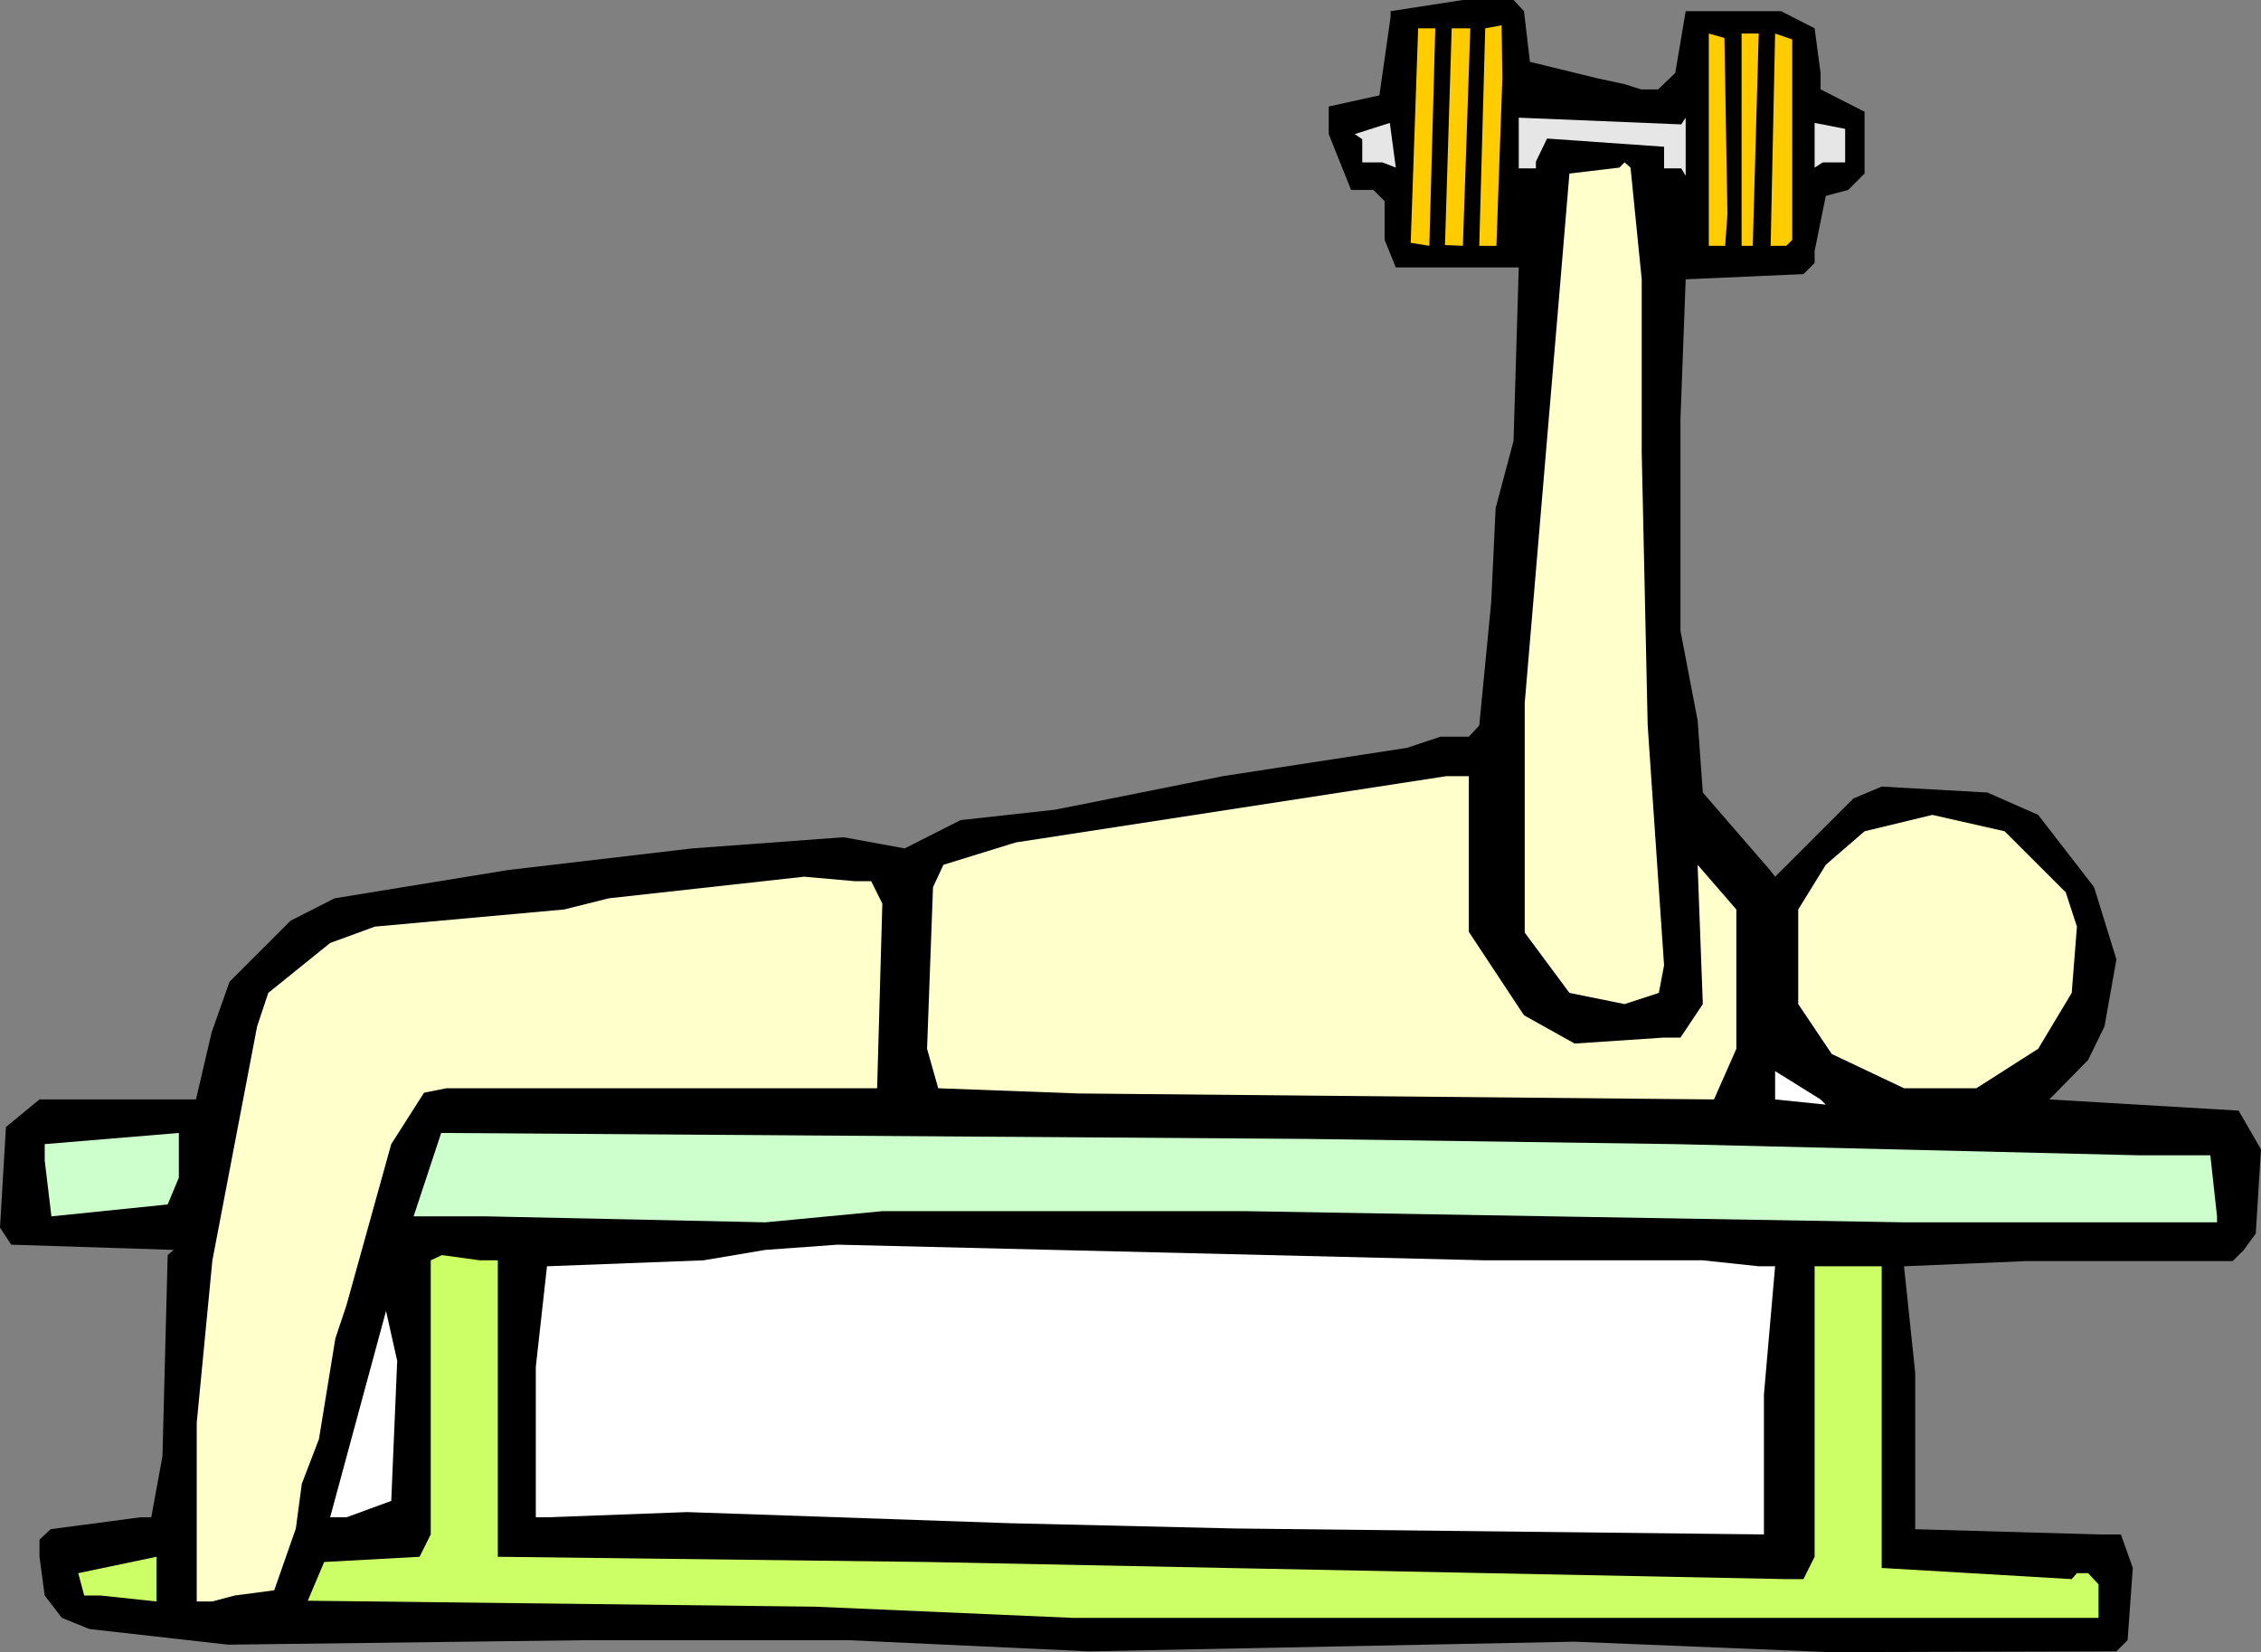 <?xml version="1.0" encoding="UTF-8" standalone="no"?>
<svg
   version="1.0"
   width="129.724mm"
   height="94.809mm"
   id="svg21"
   sodipodi:docname="Chest 09.wmf"
   xmlns:inkscape="http://www.inkscape.org/namespaces/inkscape"
   xmlns:sodipodi="http://sodipodi.sourceforge.net/DTD/sodipodi-0.dtd"
   xmlns="http://www.w3.org/2000/svg"
   xmlns:svg="http://www.w3.org/2000/svg">
  <rect width="100%" height="100%" fill="#808080" stroke="none"/>
  <sodipodi:namedview
     id="namedview21"
     pagecolor="#ffffff"
     bordercolor="#000000"
     borderopacity="0.25"
     inkscape:showpageshadow="2"
     inkscape:pageopacity="0.0"
     inkscape:pagecheckerboard="0"
     inkscape:deskcolor="#d1d1d1"
     inkscape:document-units="mm" />
  <defs
     id="defs1">
    <pattern
       id="WMFhbasepattern"
       patternUnits="userSpaceOnUse"
       width="6"
       height="6"
       x="0"
       y="0" />
  </defs>
  <path
     style="fill:#000000;fill-opacity:1;fill-rule:evenodd;stroke:none"
     d="m 330.472,2.423 1.293,10.986 14.544,3.554 5.979,1.292 3.555,1.131 h 3.717 l 3.717,-3.554 2.262,-13.409 h 20.685 l 7.272,3.716 1.293,9.693 v 3.554 l 9.534,4.847 v 13.409 l -3.555,3.554 -4.848,1.292 -2.424,11.955 v 2.585 l -2.424,2.423 -25.533,1.131 -1.131,30.211 V 136.839 l 3.717,19.387 1.131,15.671 14.544,16.802 1.131,1.454 16.968,-16.963 6.141,-2.585 22.947,1.292 10.989,4.847 12.12,15.671 4.848,15.671 -2.586,14.54 -3.555,7.27 -8.403,8.563 41.046,2.423 4.848,8.401 -1.131,18.256 -2.586,3.554 -2.424,2.423 H 439.551 l -26.664,1.131 2.424,23.103 v 33.927 l 39.754,1.131 h 4.848 l 2.586,7.27 -1.131,15.671 -2.424,2.423 -62.378,0.162 -55.106,-2.262 -105.201,2.1 -52.197,-2.423 h -56.883 l -77.73,0.969 -30.058,-3.393 -5.979,-2.423 -3.717,-4.847 -1.131,-8.401 v -3.716 l 2.424,-2.262 19.392,-2.585 h 2.424 L 35.229,315.844 36.36,272.224 37.653,271.093 2.424,269.962 0,266.246 1.293,244.436 8.565,238.458 H 42.501 l 3.394,-14.54 3.878,-10.986 13.251,-13.248 9.534,-4.847 37.653,-6.139 39.915,-4.685 32.805,-2.423 13.251,2.423 12.12,-6.139 20.523,-2.262 36.36,-7.27 39.915,-6.139 7.272,-2.423 h 6.141 l 2.262,-2.423 2.586,-26.657 0.97,-20.518 3.878,-14.54 1.131,-37.643 h -26.664 l -2.424,-5.978 v -8.401 l -2.424,-2.423 h -4.848 l -4.848,-12.117 v -5.978 l 10.989,-2.423 2.424,-16.963 V 2.423 L 317.22,0 h 10.989 z"
     id="path1" />
  <path
     style="fill:#ffcc00;fill-opacity:1;fill-rule:evenodd;stroke:none"
     d="m 309.948,53.314 -4.04,-0.646 1.616,-46.528 h 3.717 z"
     id="path2" />
  <path
     style="fill:#ffcc00;fill-opacity:1;fill-rule:evenodd;stroke:none"
     d="m 317.22,53.314 -3.878,-0.162 1.454,-47.013 h 4.04 z"
     id="path3" />
  <path
     style="fill:#ffcc00;fill-opacity:1;fill-rule:evenodd;stroke:none"
     d="m 325.785,16.963 -1.293,36.35 h -3.717 l 1.293,-47.175 3.555,-0.646 z"
     id="path4" />
  <path
     style="fill:#ffcc00;fill-opacity:1;fill-rule:evenodd;stroke:none"
     d="m 374.588,46.367 -0.485,6.947 h -3.555 V 7.27 l 3.394,0.969 z"
     id="path5" />
  <path
     style="fill:#ffcc00;fill-opacity:1;fill-rule:evenodd;stroke:none"
     d="m 380.083,53.314 h -2.424 V 7.27 h 3.717 z"
     id="path6" />
  <path
     style="fill:#ffcc00;fill-opacity:1;fill-rule:evenodd;stroke:none"
     d="m 388.648,52.021 -1.293,1.292 h -3.394 l 0.97,-46.044 3.717,1.292 z"
     id="path7" />
  <path
     style="fill:#e6e6e6;fill-opacity:1;fill-rule:evenodd;stroke:none"
     d="m 365.539,25.526 v 12.601 l -0.97,-1.616 h -3.717 v -4.685 l -25.371,-1.777 -2.424,5.008 v 1.454 h -3.717 V 25.526 l 35.229,1.454 z"
     id="path8" />
  <path
     style="fill:#e6e6e6;fill-opacity:1;fill-rule:evenodd;stroke:none"
     d="m 299.768,35.219 h -4.363 v -5.008 l -1.616,-1.131 7.595,-2.423 1.293,9.693 z"
     id="path9" />
  <path
     style="fill:#e6e6e6;fill-opacity:1;fill-rule:evenodd;stroke:none"
     d="m 400.121,35.219 h -4.848 l -1.778,1.131 V 26.657 l 6.626,1.292 z"
     id="path10" />
  <path
     style="fill:#ffffcc;fill-opacity:1;fill-rule:evenodd;stroke:none"
     d="m 356.004,60.584 v 37.481 l 1.293,59.291 3.555,52.021 -1.131,5.978 -7.434,2.423 -11.958,-2.423 -9.696,-13.086 v -49.76 l 7.272,-85.948 2.424,-28.919 10.827,-1.292 1.131,-1.131 1.293,1.131 z"
     id="path11" />
  <path
     style="fill:#ffffcc;fill-opacity:1;fill-rule:evenodd;stroke:none"
     d="m 318.513,202.108 11.958,18.094 10.989,6.139 19.23,-1.292 h 3.717 l 4.848,-7.27 -1.131,-30.211 8.403,9.693 v 30.211 l -4.848,10.986 -137.845,-1.292 -30.381,-1.131 -2.424,-8.563 1.293,-35.058 2.262,-4.847 15.675,-4.847 93.405,-14.379 h 4.848 z"
     id="path12" />
  <path
     style="fill:#ffffcc;fill-opacity:1;fill-rule:evenodd;stroke:none"
     d="m 447.955,193.545 2.424,7.432 -1.131,14.379 -7.272,12.117 -13.413,8.563 h -15.675 l -15.675,-7.432 -7.272,-10.824 v -20.518 l 5.979,-9.693 8.403,-7.27 14.706,-3.554 15.675,3.554 z"
     id="path13" />
  <path
     style="fill:#ffffcc;fill-opacity:1;fill-rule:evenodd;stroke:none"
     d="m 188.91,191.122 2.424,4.847 -1.131,40.066 H 96.798 l -4.848,0.969 -7.11,11.147 -9.696,34.896 -2.424,7.27 -3.555,21.81 -3.717,9.693 -1.293,9.693 -4.686,13.409 -8.565,1.131 -4.848,1.292 h -3.394 v -38.774 l 3.394,-35.219 9.696,-50.729 2.424,-7.27 13.413,-10.824 9.696,-3.554 41.046,-3.716 9.696,-2.423 42.339,-4.685 10.989,0.969 z"
     id="path14" />
  <path
     style="fill:#ffffff;fill-opacity:1;fill-rule:evenodd;stroke:none"
     d="m 395.92,239.589 -10.989,-1.131 v -6.139 l 9.858,6.139 z"
     id="path15" />
  <path
     style="fill:#ccffcc;fill-opacity:1;fill-rule:evenodd;stroke:none"
     d="m 36.36,261.238 -25.21,2.585 -1.454,-12.117 v -3.554 l 29.088,-2.423 v 9.693 z"
     id="path16" />
  <path
     style="fill:#ccffcc;fill-opacity:1;fill-rule:evenodd;stroke:none"
     d="m 363.276,248.152 100.515,2.423 h 15.514 l 1.454,13.248 v 1.292 h -67.872 l -142.854,-2.423 h -78.699 l -25.371,2.423 -60.438,-1.292 H 89.688 l 5.979,-18.094 187.617,1.292 z"
     id="path17" />
  <path
     style="fill:#ffffff;fill-opacity:1;fill-rule:evenodd;stroke:none"
     d="m 369.256,273.354 12.12,1.292 h 3.555 l -2.424,27.788 v 30.373 l -114.897,-1.292 -48.318,-1.131 -70.296,-2.423 -30.381,1.131 h -2.424 v -32.635 l 2.424,-21.81 33.936,-1.292 13.413,-2.262 15.675,-1.131 140.43,3.393 z"
     id="path18" />
  <path
     style="fill:#ccff66;fill-opacity:1;fill-rule:evenodd;stroke:none"
     d="m 107.949,273.354 v 64.3 l 93.081,1.131 186.325,3.716 h 3.717 l 2.424,-4.847 v -63.007 h 14.544 v 65.431 l 41.208,2.423 1.131,-1.292 h 2.424 l 2.262,2.423 v 7.27 H 232.542 l -55.752,-2.423 -110.049,-1.292 3.555,-8.401 20.685,-1.131 2.424,-4.847 v -59.453 l 2.424,-1.131 8.242,1.131 z"
     id="path19" />
  <path
     style="fill:#ffffff;fill-opacity:1;fill-rule:evenodd;stroke:none"
     d="m 84.84,325.537 -9.696,3.554 h -3.555 l 12.12,-44.751 2.424,10.824 z"
     id="path20" />
  <path
     style="fill:#ccff66;fill-opacity:1;fill-rule:evenodd;stroke:none"
     d="M 21.816,346.055 H 18.261 l -1.293,-4.847 16.968,-3.554 v 9.693 z"
     id="path21" />
</svg>
